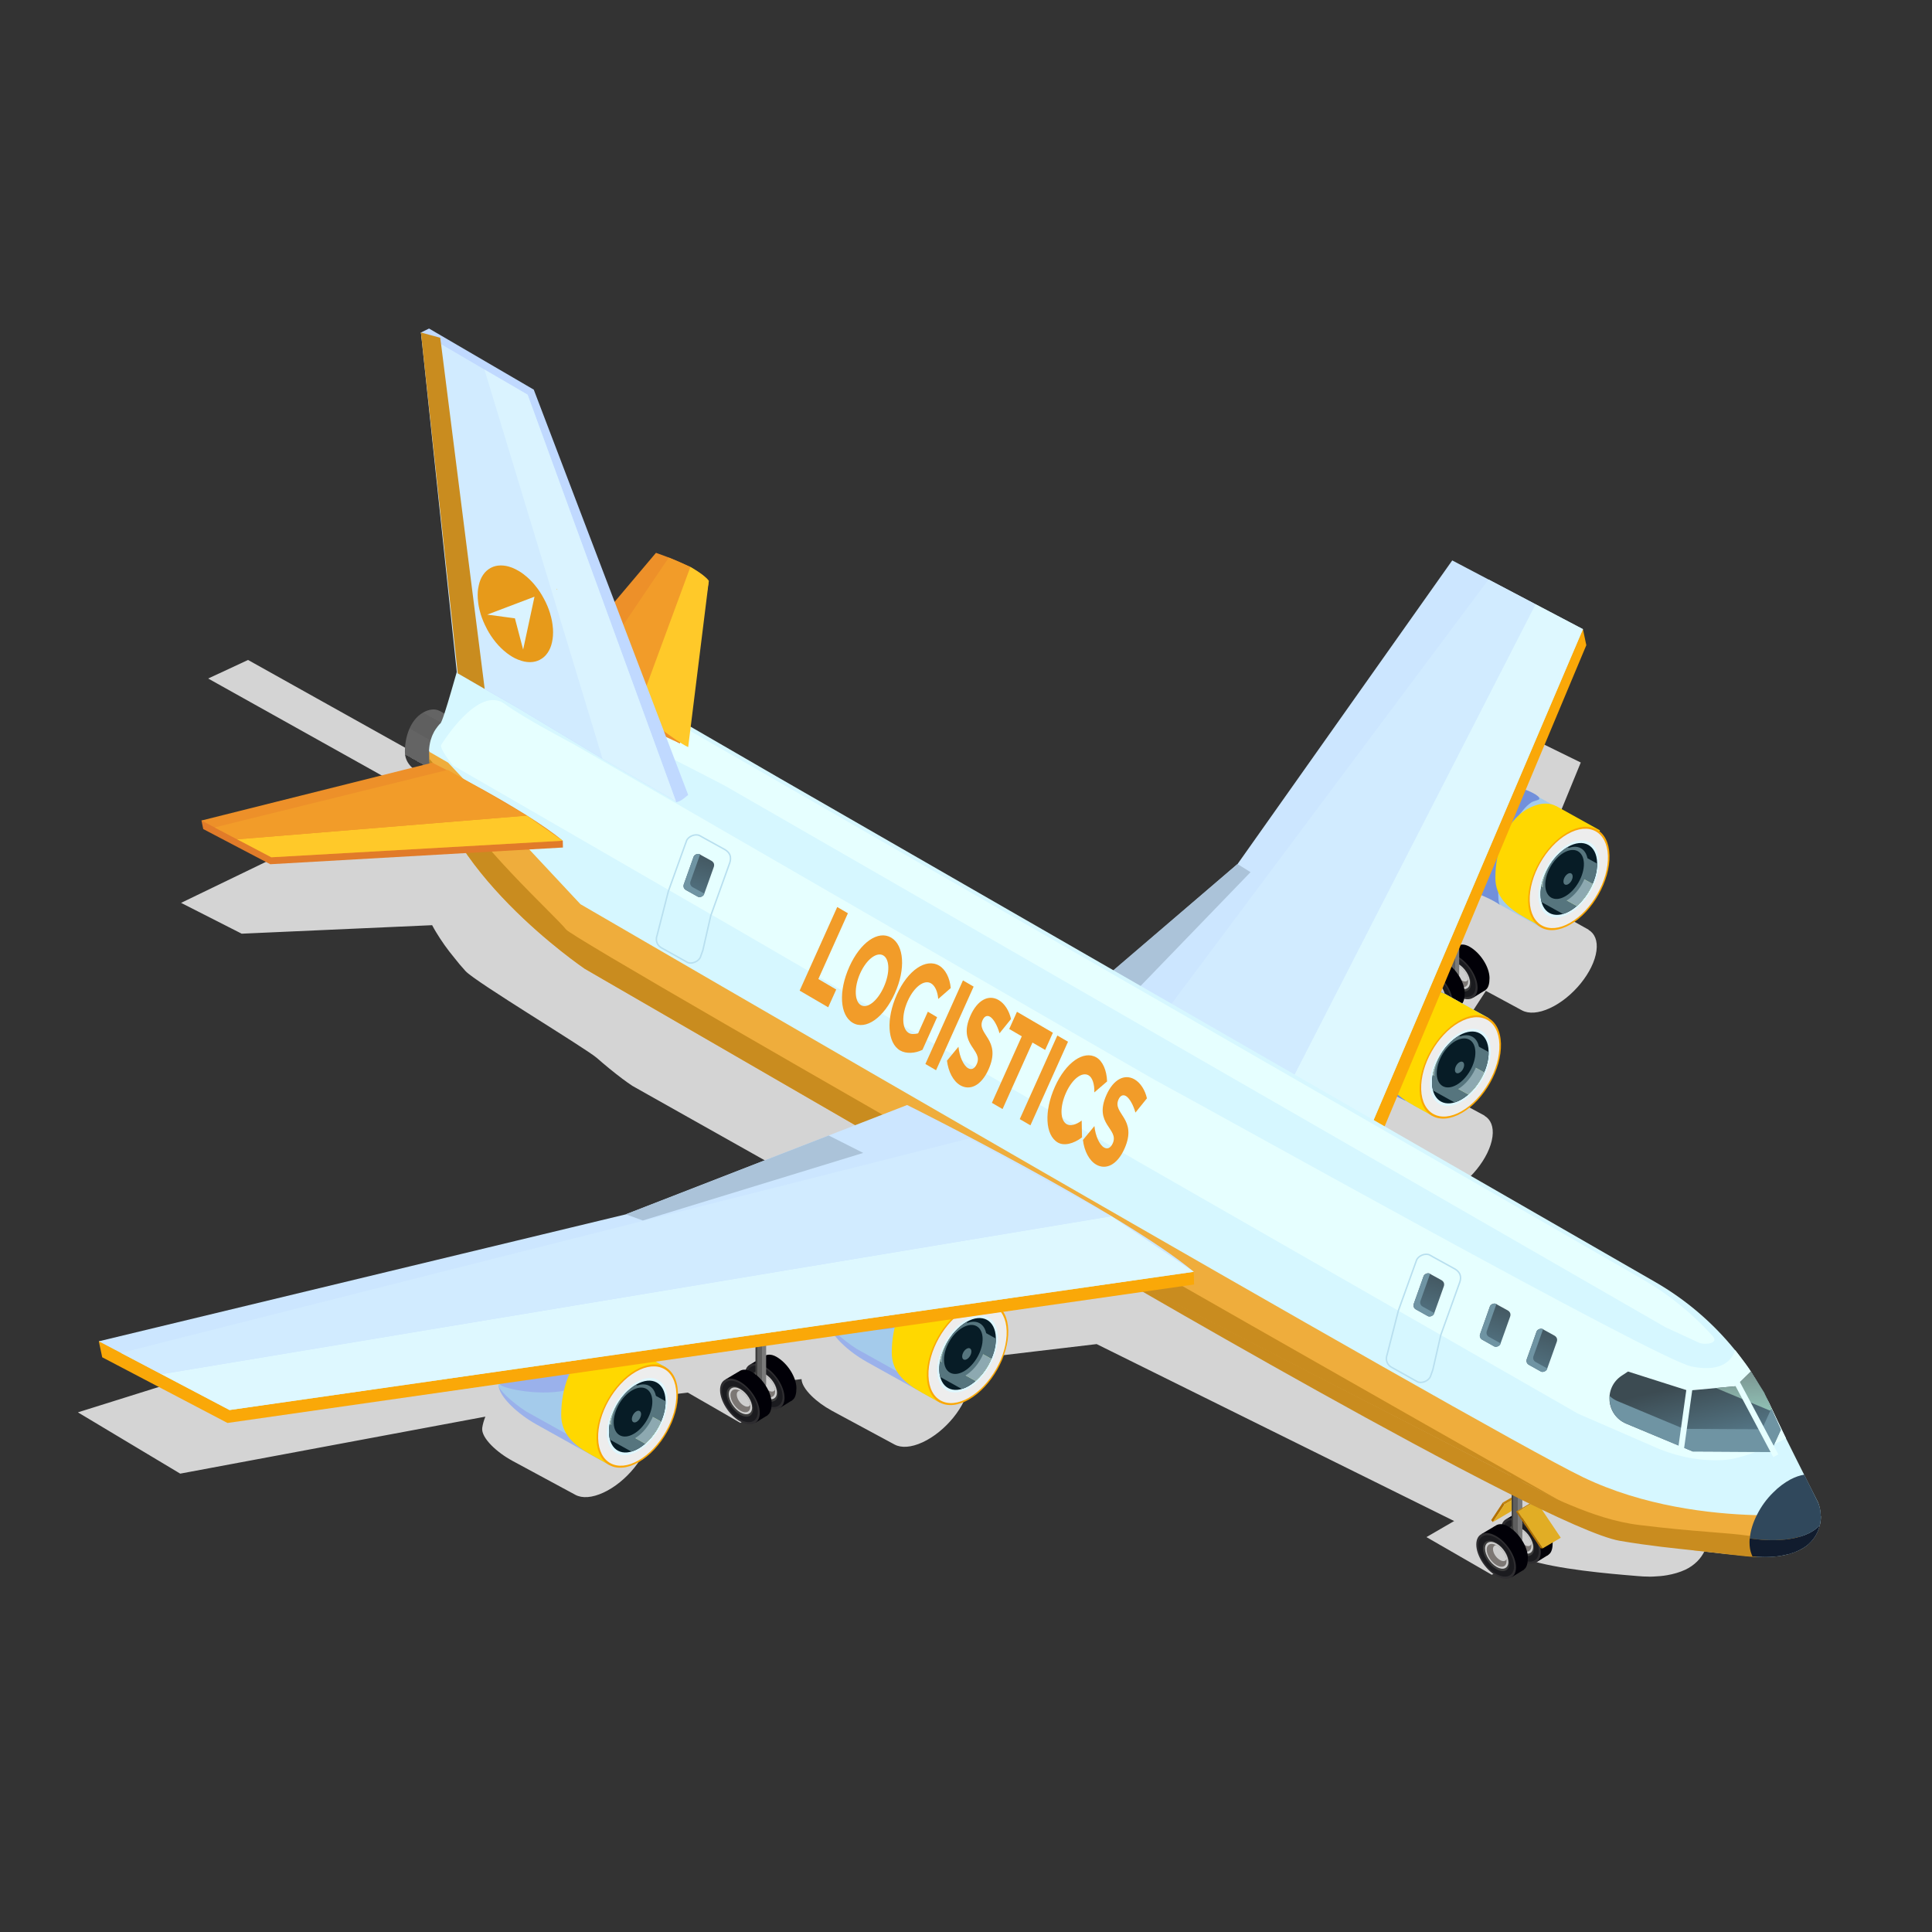 <?xml version="1.0" encoding="utf-8"?>
<!-- Generator: Adobe Illustrator 24.3.0, SVG Export Plug-In . SVG Version: 6.00 Build 0)  -->
<svg version="1.1" id="图层_1" xmlns="http://www.w3.org/2000/svg" xmlns:xlink="http://www.w3.org/1999/xlink" x="0px" y="0px"
	 viewBox="0 0 400 400" style="enable-background:new 0 0 400 400;" xml:space="preserve">
<rect x="0" y="0" width="400" height="400" fill="#333333" stroke="none"/>
<style type="text/css">
	.st0{fill:#D4D4D4;}
	.st1{fill-rule:evenodd;clip-rule:evenodd;fill:#010007;}
	.st2{fill-rule:evenodd;clip-rule:evenodd;fill:#2E2D30;}
	.st3{fill-rule:evenodd;clip-rule:evenodd;fill:#1B1B1F;}
	.st4{fill-rule:evenodd;clip-rule:evenodd;fill:#3B3B3B;}
	.st5{fill-rule:evenodd;clip-rule:evenodd;fill:#CECECE;}
	.st6{fill-rule:evenodd;clip-rule:evenodd;fill:#7C7774;}
	.st7{fill:url(#XMLID_2_);}
	.st8{fill:#B37100;}
	.st9{fill:#C3840C;}
	.st10{fill:#E1AD25;}
	.st11{fill:url(#XMLID_3_);}
	.st12{fill:url(#XMLID_4_);}
	.st13{fill:url(#XMLID_5_);}
	.st14{fill:#A4CBEB;}
	.st15{fill:#7290DB;}
	.st16{fill:#FFD800;}
	.st17{fill:#FAA808;}
	.st18{fill:#EDEDED;}
	.st19{fill:#DEF7FF;}
	.st20{fill:#071C26;}
	.st21{fill:#56757E;}
	.st22{fill:#E2FF9B;}
	.st23{fill:#8DA9B1;}
	.st24{fill:#CCE6FF;}
	.st25{fill:#ABC3D9;}
	.st26{fill:#D1EBFF;}
	.st27{fill:#DEF8FF;}
	.st28{fill:#D6F7FF;}
	.st29{fill:#EFAD3C;}
	.st30{fill:#E6FFFF;}
	.st31{fill:#E17B29;}
	.st32{fill:#ED9029;}
	.st33{fill:#F29C29;}
	.st34{fill:#FFC929;}
	.st35{fill:#C98C1F;}
	.st36{fill:#30485C;}
	.st37{fill:url(#XMLID_6_);}
	.st38{fill:url(#XMLID_7_);}
	.st39{fill:#6F94A3;}
	.st40{fill:#111C2E;}
	.st41{fill:#C0D9FF;}
	.st42{fill:#DAF3FF;}
	.st43{fill:#9AB1EB;}
	.st44{fill:url(#XMLID_8_);}
	.st45{fill:url(#XMLID_9_);}
	.st46{fill:url(#XMLID_10_);}
	.st47{fill:#EDCE7D;}
	.st48{fill:#E79A1A;}
	.st49{fill:none;stroke:#B8DFEF;stroke-width:0.3;stroke-miterlimit:10;}
	.st50{fill:url(#XMLID_11_);}
</style>
<g id="XMLID_9657_">
	<path id="XMLID_10019_" class="st0" d="M353.41,319.42c0.02-0.14,0.04-0.42,0.07-0.79c-0.01-0.56-0.07-1.07-0.21-1.55l-1.34-3.3
		l-0.57-1.46l-0.95-2.39l-2.81-7.06c-0.56-1.78-1.22-3.48-2-5.15c-0.21-0.44-0.44-0.88-0.67-1.32c-0.03-0.11-0.08-0.2-0.15-0.3
		c-0.06-0.13-0.13-0.27-0.2-0.39c-0.04-0.08-0.1-0.17-0.15-0.25c-0.17-0.33-0.35-0.65-0.54-0.94c-0.11-0.17-0.22-0.36-0.31-0.54
		c-0.18-0.31-0.38-0.63-0.59-0.94c-0.28-0.42-0.53-0.8-0.74-1.1c-0.2-0.3-0.37-0.55-0.5-0.72c-0.06-0.08-0.13-0.17-0.19-0.25
		c-0.04-0.06-0.07-0.09-0.07-0.09c-3.5-4.69-8.1-8.69-13.57-11.75l-50.2-28.08l5.75-8.82l10.12,5.46l0,0
		c1.37,0.73,3.4,0.63,5.78-0.47c4.74-2.19,9.05-7.51,9.63-11.87c0.28-2.11-0.38-3.6-1.65-4.34l0.02-0.03l-12.26-6.61l12.53-19.22
		l7.48,4.04l0,0c1.37,0.73,3.4,0.63,5.78-0.47c4.74-2.19,9.05-7.51,9.63-11.87c0.28-2.11-0.38-3.6-1.65-4.34l0.02-0.03l-12.86-7.19
		l11.24-27.42l-20.22-9.91l-48.55,59.11l-27.09,18.09l-59.42-33.24l-37.86-21.29l8.93-24.27c-1.96-2.57-8.57-4.54-9.48-4.87
		l-23.12,20.46c-3.74-1.47-7.59-2.51-12.01-1.55c-1.05,0.23-2.09,0.5-3.12,0.81l-43.98-24.57l-8.26,3.84l44.43,24.82
		c-2.96,3.38-8.49-2.31-5.5,0.77c-0.69-0.34-0.69-0.34-0.69-0.34l-43.85,21.2l12.55,6.38l39.43-1.76c0.27,0.5,0.54,1,0.84,1.48
		c1.1,1.82,2.34,3.57,3.72,5.23c0.74,0.96,1.53,1.89,2.36,2.8c2.04,2.24,24.9,15.98,27.21,18c1.66,1.46,3.39,2.88,5.19,4.24
		c0.7,0.52,1.41,1.04,2.13,1.51l3.35,1.89l43.4,24.41l-56.37,8.33L16.13,292.41l21.18,12.69l63.18-11.8
		c-0.31,0.79-0.55,1.58-0.65,2.33c-0.27,2.1,3.18,5.17,6.19,6.78l0,0.01l0.11,0.06c0.03,0.02,0.06,0.04,0.1,0.05l12.91,6.97l0,0
		c1.37,0.73,3.4,0.63,5.78-0.47c4.74-2.19,9.05-7.51,9.63-11.87c0.28-2.11-0.38-3.6-1.65-4.34l0.02-0.03l-5.07-2.74l38.09-4.52
		c0.06,2.08,3.3,4.94,6.16,6.47l0,0.01l0.11,0.06c0.03,0.01,0.06,0.03,0.09,0.05l12.91,6.96c1.37,0.73,3.4,0.63,5.79-0.47
		c4.74-2.19,9.05-7.51,9.63-11.87c0.28-2.11-0.38-3.59-1.66-4.33l0.02-0.03l-1.17-0.63l29.22-3.47l79.44,39.32
		c0.34,0.08,0.67,0.14,1.01,0.24c1.2,0.26,2.45,0.61,3.79,1.01c2.77,0.83,1.74,2.98,4.89,4.02c6.2,2.03,16.9,2.95,22.79,3.43
		c0.42,0.04,0.82,0.07,1.22,0.09c0.3,0.01,0.58,0.02,0.85,0.02c0.19,0,0.37,0.02,0.56,0.02c0.24,0,0.47-0.02,0.7-0.02
		c1.05-0.04,1.98-0.13,2.85-0.28c1.33-0.23,2.61-0.6,3.76-1.13c1.91-0.9,3.32-2.35,4.04-3.97c0.22-0.48,0.38-1,0.47-1.5
		C353.42,319.48,353.43,319.45,353.41,319.42z"/>
	<polygon id="XMLID_10020_" class="st0" points="164.01,288.35 153.27,294.59 146.92,290.92 144.86,289.74 139.74,286.78 
		150.48,280.55 155.6,283.51 157.67,284.7 	"/>
	<polygon id="XMLID_10021_" class="st0" points="319.6,319.81 308.86,326.04 302.51,322.38 300.45,321.19 295.33,318.24 
		306.07,312.01 311.19,314.96 313.26,316.15 	"/>
	<g id="XMLID_10022_">
		<g id="XMLID_10023_">
			<path id="XMLID_10024_" class="st1" d="M304.27,196.01c-2.27-1.3-3.77,0.38-3.77,2.64c0,2.27,2.46,4.66,4.73,5.96
				c2.27,1.3,3.16,0.14,3.16-2.12C308.38,200.22,306.53,197.31,304.27,196.01z"/>
			<polygon id="XMLID_10026_" class="st1" points="298.79,197.61 301.53,195.97 301.25,197.73 			"/>
			<polygon id="XMLID_10027_" class="st1" points="304.99,206.57 307.57,204.97 305.32,202.95 305.11,205.5 			"/>
			<path id="XMLID_10028_" class="st2" d="M301.81,198.02c-2.27-1.3-4.11-0.52-4.11,1.75c0,2.27,1.85,5.18,4.11,6.48
				c2.27,1.3,4.11,0.52,4.11-1.75C305.92,202.23,304.08,199.32,301.81,198.02z"/>
			<path id="XMLID_10030_" class="st3" d="M301.81,198.41c-2.05-1.18-3.71-0.47-3.71,1.58c0,2.05,1.67,4.67,3.71,5.85
				c2.05,1.18,3.71,0.47,3.71-1.58C305.53,202.22,303.86,199.59,301.81,198.41z"/>
			<path id="XMLID_10032_" class="st4" d="M301.81,199.4c-1.5-0.87-2.73-0.35-2.73,1.16c0,1.5,1.23,3.44,2.73,4.3
				c1.5,0.87,2.73,0.35,2.73-1.16C304.54,202.2,303.32,200.26,301.81,199.4z"/>
			<path id="XMLID_10034_" class="st5" d="M301.92,199.6c-1.33-0.76-2.41-0.31-2.41,1.02c0,1.33,1.08,3.03,2.41,3.8
				c1.33,0.76,2.41,0.3,2.41-1.02C304.34,202.07,303.25,200.36,301.92,199.6z"/>
			<path id="XMLID_10036_" class="st6" d="M303.94,202.82c-0.15-1.07-0.99-2.31-2.02-2.88c-0.03-0.02-0.05-0.03-0.08-0.03
				c-1.1-0.6-1.99-0.2-1.99,0.9c0,1.15,0.93,2.59,2.06,3.25c1.14,0.65,2.06,0.26,2.06-0.87
				C303.98,203.08,303.97,202.94,303.94,202.82z"/>
			<path id="XMLID_10038_" class="st5" d="M301.92,199.94c-0.03-0.02-0.05-0.03-0.08-0.03c-0.41,0-0.68,0.29-0.68,0.81
				c0,0.8,0.65,1.81,1.45,2.26c0.62,0.36,1.14,0.27,1.33-0.17C303.79,201.75,302.94,200.52,301.92,199.94z"/>
		</g>
		
			<linearGradient id="XMLID_2_" gradientUnits="userSpaceOnUse" x1="282.115" y1="-198.356" x2="284.511" y2="-198.356" gradientTransform="matrix(1 -7.000000e-03 7.000000e-03 1 19.082 388.551)">
			<stop  offset="0.161" style="stop-color:#3D3D3D"/>
			<stop  offset="0.163" style="stop-color:#5E5E5E"/>
			<stop  offset="0.559" style="stop-color:#5E5E5E"/>
			<stop  offset="0.562" style="stop-color:#7A7A7A"/>
			<stop  offset="0.873" style="stop-color:#7A7A7A"/>
			<stop  offset="0.874" style="stop-color:#7A7A7A"/>
		</linearGradient>
		<path id="XMLID_10040_" class="st7" d="M299.9,174.07l0,27.67c0,0.34,0.5,0.62,1.11,0.62c0.61,0,1.1-0.29,1.1-0.63l0-27.67
			L299.9,174.07z"/>
		<g id="XMLID_10041_">
			<path id="XMLID_10042_" class="st1" d="M299.13,199.12c-2.27-1.3-3.77,0.38-3.77,2.64c0,2.27,2.46,4.66,4.73,5.96
				c2.27,1.3,3.16,0.14,3.16-2.12C303.25,203.33,301.4,200.42,299.13,199.12z"/>
			<polygon id="XMLID_10044_" class="st1" points="293.65,200.72 296.4,199.08 296.12,200.85 			"/>
			<polygon id="XMLID_10045_" class="st1" points="299.85,209.68 302.44,208.09 300.19,206.06 299.98,208.62 			"/>
			<path id="XMLID_10046_" class="st2" d="M296.68,201.13c-2.27-1.3-4.11-0.52-4.11,1.75c0,2.27,1.85,5.18,4.11,6.48
				c2.27,1.3,4.11,0.52,4.11-1.74C300.79,205.34,298.94,202.43,296.68,201.13z"/>
			<path id="XMLID_10048_" class="st3" d="M296.68,201.53c-2.05-1.18-3.71-0.47-3.71,1.58c0,2.05,1.67,4.67,3.71,5.85
				c2.05,1.18,3.71,0.47,3.71-1.58C300.39,205.33,298.72,202.7,296.68,201.53z"/>
			<path id="XMLID_10050_" class="st4" d="M296.68,202.51c-1.5-0.87-2.73-0.35-2.73,1.16c0,1.5,1.23,3.44,2.73,4.3
				c1.5,0.87,2.73,0.35,2.73-1.16C299.41,205.31,298.18,203.38,296.68,202.51z"/>
			<path id="XMLID_10052_" class="st5" d="M296.79,202.71c-1.33-0.76-2.41-0.31-2.41,1.02c0,1.33,1.08,3.03,2.41,3.8
				c1.33,0.76,2.41,0.3,2.41-1.02C299.2,205.18,298.12,203.47,296.79,202.71z"/>
			<path id="XMLID_10054_" class="st6" d="M298.81,205.93c-0.15-1.07-0.99-2.31-2.02-2.88c-0.03-0.02-0.05-0.03-0.08-0.03
				c-1.1-0.6-1.99-0.2-1.99,0.9c0,1.15,0.93,2.59,2.06,3.25c1.15,0.65,2.06,0.26,2.06-0.87
				C298.85,206.19,298.84,206.06,298.81,205.93z"/>
			<path id="XMLID_10056_" class="st5" d="M296.79,203.06c-0.03-0.02-0.05-0.03-0.08-0.03c-0.41,0-0.68,0.29-0.68,0.81
				c0,0.8,0.65,1.81,1.45,2.26c0.62,0.36,1.14,0.27,1.33-0.17C298.66,204.87,297.81,203.63,296.79,203.06z"/>
		</g>
	</g>
	<g id="XMLID_10058_">
		<g id="XMLID_10059_">
			<path id="XMLID_10060_" class="st1" d="M317.35,312.9c-2.27-1.3-3.77,0.38-3.77,2.64c0,2.27,2.46,4.66,4.73,5.96
				c2.27,1.3,3.16,0.14,3.16-2.12C321.46,317.12,319.61,314.2,317.35,312.9z"/>
			<polygon id="XMLID_10062_" class="st1" points="311.87,314.5 314.61,312.86 314.34,314.63 			"/>
			<polygon id="XMLID_10063_" class="st1" points="318.07,323.46 320.65,321.87 318.41,319.84 318.19,322.4 			"/>
			<path id="XMLID_10064_" class="st2" d="M314.89,314.91c-2.27-1.3-4.11-0.52-4.11,1.75c0,2.27,1.85,5.18,4.11,6.48
				c2.27,1.3,4.11,0.52,4.11-1.75S317.16,316.21,314.89,314.91z"/>
			<path id="XMLID_10066_" class="st3" d="M314.89,315.31c-2.05-1.18-3.71-0.47-3.71,1.58c0,2.05,1.67,4.67,3.71,5.85
				c2.05,1.18,3.71,0.47,3.71-1.58C318.61,319.12,316.94,316.49,314.89,315.31z"/>
			<path id="XMLID_10068_" class="st4" d="M314.89,316.29c-1.5-0.87-2.73-0.35-2.73,1.16c0,1.5,1.23,3.44,2.73,4.3
				c1.5,0.87,2.73,0.35,2.73-1.16C317.62,319.09,316.4,317.16,314.89,316.29z"/>
			<path id="XMLID_10070_" class="st5" d="M315.01,316.49c-1.33-0.76-2.41-0.3-2.41,1.02c0,1.33,1.08,3.03,2.41,3.8
				c1.33,0.76,2.41,0.3,2.41-1.02C317.42,318.96,316.33,317.26,315.01,316.49z"/>
			<path id="XMLID_10072_" class="st6" d="M317.02,319.72c-0.15-1.07-0.99-2.31-2.02-2.88c-0.03-0.02-0.05-0.03-0.08-0.03
				c-1.1-0.6-1.99-0.2-1.99,0.9c0,1.15,0.93,2.59,2.06,3.25c1.14,0.65,2.06,0.26,2.06-0.87
				C317.06,319.97,317.05,319.84,317.02,319.72z"/>
			<path id="XMLID_10074_" class="st5" d="M315,316.84c-0.03-0.02-0.05-0.03-0.08-0.03c-0.41,0-0.68,0.29-0.68,0.81
				c0,0.8,0.65,1.81,1.45,2.26c0.62,0.36,1.14,0.27,1.33-0.17C316.87,318.65,316.03,317.41,315,316.84z"/>
		</g>
		<g id="XMLID_10076_">
			<g id="XMLID_10077_">
				<polygon id="XMLID_10078_" class="st8" points="308.73,314.73 311.14,311.09 311.49,311.48 309.08,315.13 				"/>
				<polygon id="XMLID_10079_" class="st9" points="314.89,308.9 311.14,311.09 311.49,311.48 315.21,309.3 				"/>
			</g>
			<polygon id="XMLID_10080_" class="st10" points="312.83,312.93 309.08,315.13 311.49,311.48 315.24,309.28 			"/>
		</g>
		
			<linearGradient id="XMLID_3_" gradientUnits="userSpaceOnUse" x1="294.377" y1="-81.375" x2="296.773" y2="-81.375" gradientTransform="matrix(1 -7.000000e-03 7.000000e-03 1 19.082 388.551)">
			<stop  offset="0.161" style="stop-color:#3D3D3D"/>
			<stop  offset="0.163" style="stop-color:#5E5E5E"/>
			<stop  offset="0.559" style="stop-color:#5E5E5E"/>
			<stop  offset="0.562" style="stop-color:#7A7A7A"/>
			<stop  offset="0.873" style="stop-color:#7A7A7A"/>
			<stop  offset="0.874" style="stop-color:#7A7A7A"/>
		</linearGradient>
		<path id="XMLID_10081_" class="st11" d="M312.98,290.97l0,27.67c0,0.34,0.5,0.62,1.11,0.62c0.61,0,1.1-0.29,1.1-0.63l0-27.67
			L312.98,290.97z"/>
		<g id="XMLID_10082_">
			<path id="XMLID_10083_" class="st1" d="M312.21,316.01c-2.27-1.3-3.77,0.38-3.77,2.64c0,2.27,2.46,4.66,4.73,5.96
				c2.27,1.3,3.16,0.14,3.16-2.12C316.33,320.23,314.48,317.32,312.21,316.01z"/>
			<polygon id="XMLID_10085_" class="st1" points="306.73,317.61 309.48,315.97 309.2,317.74 			"/>
			<polygon id="XMLID_10086_" class="st1" points="312.94,326.57 315.52,324.98 313.27,322.96 313.06,325.51 			"/>
			<path id="XMLID_10087_" class="st2" d="M309.76,318.02c-2.27-1.3-4.11-0.52-4.11,1.75c0,2.27,1.85,5.18,4.11,6.48
				c2.27,1.3,4.11,0.52,4.11-1.75S312.02,319.33,309.76,318.02z"/>
			<path id="XMLID_10089_" class="st3" d="M309.76,318.42c-2.05-1.18-3.71-0.47-3.71,1.58s1.67,4.67,3.71,5.85
				c2.05,1.18,3.71,0.47,3.71-1.58C313.47,322.23,311.81,319.6,309.76,318.42z"/>
			<path id="XMLID_10091_" class="st4" d="M309.76,319.4c-1.5-0.87-2.73-0.35-2.73,1.16c0,1.5,1.23,3.44,2.73,4.3
				c1.5,0.87,2.73,0.35,2.73-1.16C312.49,322.2,311.26,320.27,309.76,319.4z"/>
			<path id="XMLID_10093_" class="st5" d="M309.87,319.6c-1.33-0.76-2.41-0.3-2.41,1.02s1.08,3.03,2.41,3.8
				c1.33,0.76,2.41,0.3,2.41-1.02C312.28,322.08,311.2,320.37,309.87,319.6z"/>
			<path id="XMLID_10095_" class="st6" d="M311.89,322.83c-0.15-1.07-0.99-2.31-2.02-2.88c-0.03-0.02-0.05-0.03-0.08-0.03
				c-1.1-0.6-1.99-0.2-1.99,0.9c0,1.15,0.93,2.59,2.06,3.25c1.14,0.65,2.06,0.26,2.06-0.87
				C311.93,323.09,311.92,322.95,311.89,322.83z"/>
			<path id="XMLID_10097_" class="st5" d="M309.87,319.95c-0.03-0.02-0.05-0.03-0.08-0.03c-0.41,0-0.68,0.29-0.68,0.81
				c0,0.8,0.65,1.81,1.45,2.26c0.62,0.36,1.14,0.27,1.33-0.17C311.74,321.76,310.89,320.52,309.87,319.95z"/>
		</g>
		<g id="XMLID_10099_">
			<g id="XMLID_10100_">
				<polygon id="XMLID_10101_" class="st8" points="318.99,320.57 313.87,312.95 314.27,312.96 319.39,320.58 				"/>
				<polygon id="XMLID_10102_" class="st9" points="317.62,310.77 313.87,312.95 314.27,312.96 317.99,310.78 				"/>
			</g>
			<polygon id="XMLID_10103_" class="st10" points="323.14,318.37 319.39,320.58 314.27,312.96 318.02,310.75 			"/>
		</g>
	</g>
	<g id="XMLID_10104_">
		<g id="XMLID_10105_">
			<path id="XMLID_10106_" class="st1" d="M160.77,280.92c-2.27-1.3-3.77,0.38-3.77,2.64c0,2.27,2.46,4.66,4.73,5.96
				c2.27,1.3,3.16,0.14,3.16-2.12C164.89,285.13,163.04,282.22,160.77,280.92z"/>
			<polygon id="XMLID_10108_" class="st1" points="155.3,282.51 158.04,280.88 157.76,282.64 			"/>
			<polygon id="XMLID_10109_" class="st1" points="161.5,291.47 164.08,289.88 161.83,287.86 161.62,290.41 			"/>
			<path id="XMLID_10110_" class="st2" d="M158.32,282.92c-2.27-1.3-4.11-0.52-4.11,1.75c0,2.27,1.85,5.18,4.11,6.48
				c2.27,1.3,4.11,0.52,4.11-1.75C162.43,287.14,160.59,284.23,158.32,282.92z"/>
			<path id="XMLID_10112_" class="st3" d="M158.32,283.32c-2.05-1.18-3.71-0.47-3.71,1.58s1.67,4.67,3.71,5.85
				c2.05,1.18,3.71,0.47,3.71-1.58C162.03,287.13,160.37,284.5,158.32,283.32z"/>
			<path id="XMLID_10114_" class="st4" d="M158.32,284.31c-1.5-0.87-2.73-0.35-2.73,1.16c0,1.5,1.23,3.44,2.73,4.3
				c1.5,0.87,2.73,0.35,2.73-1.16C161.05,287.11,159.82,285.17,158.32,284.31z"/>
			<path id="XMLID_10116_" class="st5" d="M158.43,284.51c-1.33-0.76-2.41-0.31-2.41,1.02c0,1.33,1.08,3.03,2.41,3.8
				c1.33,0.76,2.41,0.3,2.41-1.02C160.85,286.98,159.76,285.27,158.43,284.51z"/>
			<path id="XMLID_10118_" class="st6" d="M160.45,287.73c-0.15-1.07-0.99-2.31-2.02-2.88c-0.03-0.02-0.05-0.03-0.08-0.03
				c-1.1-0.6-1.99-0.2-1.99,0.9c0,1.15,0.93,2.59,2.06,3.25c1.15,0.65,2.06,0.26,2.06-0.87
				C160.49,287.99,160.48,287.85,160.45,287.73z"/>
			<path id="XMLID_10120_" class="st5" d="M158.43,284.85c-0.03-0.02-0.05-0.03-0.08-0.03c-0.41,0-0.68,0.29-0.68,0.81
				c0,0.8,0.65,1.81,1.45,2.26c0.62,0.36,1.15,0.27,1.33-0.17C160.3,286.66,159.45,285.43,158.43,284.85z"/>
		</g>
		
			<linearGradient id="XMLID_4_" gradientUnits="userSpaceOnUse" x1="138.037" y1="-114.455" x2="140.433" y2="-114.455" gradientTransform="matrix(1 -7.000000e-03 7.000000e-03 1 19.082 388.551)">
			<stop  offset="0.161" style="stop-color:#3D3D3D"/>
			<stop  offset="0.163" style="stop-color:#5E5E5E"/>
			<stop  offset="0.559" style="stop-color:#5E5E5E"/>
			<stop  offset="0.562" style="stop-color:#7A7A7A"/>
			<stop  offset="0.873" style="stop-color:#7A7A7A"/>
			<stop  offset="0.874" style="stop-color:#7A7A7A"/>
		</linearGradient>
		<path id="XMLID_10122_" class="st12" d="M156.41,258.98l0,27.67c0,0.34,0.5,0.62,1.11,0.62c0.61,0,1.1-0.29,1.1-0.63l0-27.67
			L156.41,258.98z"/>
		<g id="XMLID_10123_">
			<path id="XMLID_10124_" class="st1" d="M155.64,284.03c-2.27-1.3-3.77,0.38-3.77,2.64c0,2.27,2.46,4.66,4.73,5.96
				c2.27,1.3,3.16,0.14,3.16-2.12C159.75,288.24,157.91,285.33,155.64,284.03z"/>
			<polygon id="XMLID_10126_" class="st1" points="150.16,285.63 152.91,283.99 152.63,285.75 			"/>
			<polygon id="XMLID_10127_" class="st1" points="156.36,294.59 158.95,293 156.7,290.97 156.49,293.53 			"/>
			<path id="XMLID_10128_" class="st2" d="M153.19,286.04c-2.27-1.3-4.11-0.52-4.11,1.75c0,2.27,1.85,5.18,4.11,6.48
				c2.27,1.3,4.11,0.52,4.11-1.74C157.3,290.25,155.45,287.34,153.19,286.04z"/>
			<path id="XMLID_10130_" class="st3" d="M153.19,286.44c-2.05-1.18-3.71-0.47-3.71,1.58c0,2.05,1.67,4.67,3.71,5.85
				c2.05,1.18,3.71,0.47,3.71-1.58C156.9,290.24,155.23,287.61,153.19,286.44z"/>
			<path id="XMLID_10132_" class="st4" d="M153.19,287.42c-1.5-0.87-2.73-0.35-2.73,1.16c0,1.5,1.23,3.44,2.73,4.3
				c1.5,0.87,2.73,0.35,2.73-1.16C155.92,290.22,154.69,288.29,153.19,287.42z"/>
			<path id="XMLID_10134_" class="st5" d="M153.3,287.62c-1.33-0.76-2.41-0.31-2.41,1.02c0,1.33,1.08,3.03,2.41,3.8
				c1.33,0.76,2.41,0.3,2.41-1.02C155.71,290.09,154.63,288.38,153.3,287.62z"/>
			<path id="XMLID_10136_" class="st6" d="M155.32,290.84c-0.15-1.07-0.99-2.31-2.02-2.88c-0.03-0.02-0.05-0.03-0.08-0.03
				c-1.1-0.6-1.99-0.2-1.99,0.9c0,1.15,0.93,2.59,2.06,3.25c1.14,0.65,2.06,0.26,2.06-0.87
				C155.36,291.1,155.35,290.96,155.32,290.84z"/>
			<path id="XMLID_10138_" class="st5" d="M153.3,287.97c-0.03-0.02-0.05-0.03-0.08-0.03c-0.41,0-0.68,0.29-0.68,0.81
				c0,0.8,0.65,1.81,1.45,2.26c0.62,0.36,1.15,0.27,1.33-0.17C155.17,289.77,154.32,288.54,153.3,287.97z"/>
		</g>
	</g>
	<linearGradient id="XMLID_5_" gradientUnits="userSpaceOnUse" x1="88.472" y1="161.468" x2="95.267" y2="149.463">
		<stop  offset="0.166" style="stop-color:#363636"/>
		<stop  offset="0.168" style="stop-color:#646464"/>
		<stop  offset="0.534" style="stop-color:#646464"/>
		<stop  offset="0.542" style="stop-color:#626262"/>
		<stop  offset="0.543" style="stop-color:#5F5F5F"/>
		<stop  offset="0.804" style="stop-color:#5F5F5F"/>
		<stop  offset="0.847" style="stop-color:#5F5F5F"/>
		<stop  offset="0.848" style="stop-color:#646464"/>
	</linearGradient>
	<path id="XMLID_10140_" class="st13" d="M96.01,165.18l6.66-11.52l-11.68-6.5l-0.01,0.01c-0.89-0.47-2.1-0.39-3.41,0.37
		c-2.65,1.52-3.74,5.07-3.74,8.07c-0.01,2.31,1.56,3.65,3.54,4.74v0l0.07,0.04c0.02,0.01,0.04,0.03,0.06,0.03L96.01,165.18z"/>
	<g id="XMLID_10141_">
		<path id="XMLID_10142_" class="st14" d="M308.25,210.8l-11.71,20.22l-5.62-3.12c0,0-0.07-0.04-0.18-0.11l-3.23-1.78l-5.91-3.3
			l-0.11-0.07l-0.15-0.07c-3.48-1.92-7.68-5.62-7.76-8.15v-0.69c0.14-4.71,3.15-10.18,7.07-13.01c0.33-0.25,0.69-0.47,1.05-0.69
			c2.32-1.3,4.42-1.45,6.02-0.62v-0.04l0.87,0.51c0.04,0,0.04,0.04,0.07,0.04l13.55,7.54L308.25,210.8z"/>
		<path id="XMLID_10143_" class="st15" d="M302.24,207.47c-1.05,0.25-2.03,0.29-3.04,0.94c-1.09,0.69-1.96,1.63-2.72,2.65
			c-1.52,2.1-2.68,4.46-3.55,6.92c-0.4,1.12-0.87,2.17-1.12,3.37c-0.22,1.16-0.36,2.32-0.72,3.44c-0.07,0.29-0.04,2.9-0.15,3.12
			c0,0-0.07-0.04-0.18-0.11c-0.58-0.29-2.57-1.3-3.08-1.45c-0.18-0.07-0.22-0.18-0.14-0.33c0.07-0.43,0.8-1.09,0.33-1.34
			c-1.41-0.8-2.83-1.59-4.28-2.39c-1.41-0.76-2.83-1.56-4.24-2.36c-1.99-1.3-4.06-3.19-5.26-5.29c-0.18-0.29-0.33-0.58-0.47-0.91
			c-0.54-1.09-0.87-2.32-0.62-3.48c0.4-1.63,1.23-3.19,2.17-4.57c0.91-1.3,1.92-2.54,3.12-3.52c0.72-0.58,1.52-1.05,2.39-1.45
			c2.43-1.09,5.26-1.34,7.94-0.83c0.04,0,0.04,0.04,0.07,0.04L302.24,207.47z"/>
		<path id="XMLID_10144_" class="st16" d="M308.2,210.79l-9.09-5.05l-0.01,0.02c-1.57-0.83-3.69-0.68-5.99,0.64
			c-4.65,2.67-6.56,8.91-6.57,14.18c-0.01,4.06,2.74,6.41,6.22,8.33v0.01l0.13,0.07c0.04,0.02,0.07,0.04,0.11,0.06l3.53,1.96
			L308.2,210.79z"/>
		<path id="XMLID_10145_" class="st17" d="M310.76,216.06c0.16,5.27-3.47,11.71-8.13,14.38c-4.65,2.67-8.55,0.57-8.72-4.71
			c-0.16-5.27,3.48-11.71,8.12-14.38C306.7,208.68,310.6,210.79,310.76,216.06z"/>
		<path id="XMLID_10146_" class="st18" d="M310.43,216.24c0.16,5.07-3.34,11.25-7.81,13.82c-4.47,2.57-8.22,0.55-8.38-4.52
			c-0.16-5.06,3.34-11.26,7.81-13.82C306.53,209.15,310.28,211.18,310.43,216.24z"/>
		<g id="XMLID_10147_">
			<path id="XMLID_10148_" class="st19" d="M308.63,217.4c0.12,3.93-2.6,8.73-6.07,10.72c-3.47,2-6.38,0.42-6.5-3.51
				c-0.12-3.93,2.6-8.73,6.07-10.73C305.6,211.89,308.51,213.46,308.63,217.4z"/>
			<path id="XMLID_10149_" class="st20" d="M308.2,217.64c0.12,3.66-2.42,8.14-5.65,10c-3.23,1.86-5.95,0.39-6.06-3.27
				s2.42-8.14,5.65-10C305.37,212.51,308.09,213.97,308.2,217.64z"/>
			<path id="XMLID_10150_" class="st21" d="M302.07,214.41c-3.2,1.89-5.69,6.32-5.58,9.95c0.01,0.52,0.09,0.99,0.21,1.42l4.43,2.46
				c0.46-0.13,0.94-0.33,1.43-0.61c3.18-1.83,5.68-6.19,5.65-9.81L302.07,214.41z"/>
			<path id="XMLID_10151_" class="st22" d="M298.9,217.39c-1.13,1.54-1.93,3.35-2.26,5.12l7.35,4.08c1.37-1.19,2.52-2.82,3.27-4.56
				L298.9,217.39z"/>
			<path id="XMLID_10152_" class="st23" d="M298.9,217.39c-1.13,1.54-1.93,3.35-2.26,5.12l7.35,4.08c1.37-1.19,2.52-2.82,3.27-4.56
				L298.9,217.39z"/>
			<path id="XMLID_10153_" class="st21" d="M306.29,217.57c0.09,2.92-1.92,6.47-4.49,7.95c-2.58,1.47-4.73,0.31-4.82-2.6
				c-0.09-2.91,1.92-6.47,4.5-7.95C304.04,213.5,306.2,214.66,306.29,217.57z"/>
			<path id="XMLID_10154_" class="st20" d="M305.46,217.77c0.08,2.5-1.65,5.55-3.86,6.82c-2.21,1.27-4.05,0.27-4.14-2.23
				c-0.07-2.5,1.65-5.56,3.86-6.82C303.54,214.27,305.39,215.27,305.46,217.77z"/>
			<path id="XMLID_10155_" class="st21" d="M303.13,220.46c0.02,0.59-0.39,1.32-0.92,1.62s-0.97,0.07-0.98-0.53
				c-0.01-0.59,0.39-1.32,0.92-1.62C302.67,219.62,303.12,219.86,303.13,220.46z"/>
		</g>
	</g>
	<g id="XMLID_10156_">
		<path id="XMLID_10157_" class="st14" d="M319.03,192.02l11.69-20.24l-20.52-11.41l-0.01,0.02c-1.58-0.83-3.69-0.68-6,0.64
			c-4.65,2.67-8.29,9.11-8.13,14.38c0.07,2.53,4.29,6.22,7.78,8.14l-0.01,0.01l0.13,0.07c0.04,0.02,0.07,0.04,0.11,0.06
			L319.03,192.02z"/>
		<path id="XMLID_10158_" class="st15" d="M301.33,171.58c0.64-1.42,1.69-2.61,2.81-3.71c1.23-1.21,2.58-2.35,4.17-3
			c1.33-0.55,2.69-0.62,4.1-0.79c1.04-0.13,1.94-1,3.03-0.71c0.56,0.15,3.63,1.37,3.23,2.09c-0.1,0.18-1.28,0.45-1.53,0.61
			c-0.65,0.43-1.27,1-1.76,1.61c-2.04,2.49-3.03,4.29-4.14,8.29c-0.46,1.65-0.74,3.54-0.8,5.26c-0.05,1.48-0.57,4.83,0.08,6.17
			c-0.17-0.36-2.15-1.33-2.57-1.51c-0.75-0.31-2.94-1.34-3.74-1.53c-1.66-0.41-0.87-1.38-1.98-2.75
			C300.15,179.03,300,174.52,301.33,171.58z"/>
		<path id="XMLID_10159_" class="st16" d="M331.26,171.92l-9.09-5.05l-0.01,0.02c-1.57-0.83-3.69-0.68-5.99,0.64
			c-4.65,2.67-6.56,8.91-6.57,14.18c-0.01,4.06,2.74,6.41,6.22,8.33v0.01l0.13,0.07c0.04,0.02,0.07,0.04,0.11,0.06l3.53,1.96
			L331.26,171.92z"/>
		<path id="XMLID_10160_" class="st17" d="M333.23,177.04c0.16,5.27-3.48,11.71-8.12,14.38c-4.65,2.67-8.55,0.56-8.72-4.71
			c-0.16-5.27,3.48-11.71,8.13-14.38C329.16,169.66,333.06,171.76,333.23,177.04z"/>
		<path id="XMLID_10161_" class="st18" d="M332.9,177.22c0.16,5.06-3.34,11.26-7.81,13.82c-4.47,2.57-8.22,0.54-8.38-4.52
			c-0.16-5.07,3.34-11.26,7.81-13.82C328.99,170.13,332.74,172.15,332.9,177.22z"/>
		<g id="XMLID_10162_">
			<path id="XMLID_10163_" class="st19" d="M331.09,178.37c0.12,3.94-2.6,8.74-6.07,10.73c-3.47,1.99-6.39,0.42-6.5-3.51
				c-0.12-3.94,2.6-8.74,6.07-10.73S330.97,174.44,331.09,178.37z"/>
			<path id="XMLID_10164_" class="st20" d="M330.67,178.61c0.11,3.67-2.42,8.15-5.65,10c-3.23,1.86-5.95,0.39-6.06-3.27
				c-0.12-3.67,2.42-8.15,5.65-10C327.84,173.49,330.55,174.95,330.67,178.61z"/>
			<path id="XMLID_10165_" class="st21" d="M324.53,175.39c-3.2,1.88-5.69,6.31-5.58,9.95c0.01,0.52,0.09,0.99,0.2,1.42l4.43,2.46
				c0.46-0.13,0.93-0.33,1.43-0.61c3.18-1.83,5.68-6.19,5.65-9.81L324.53,175.39z"/>
			<path id="XMLID_10166_" class="st22" d="M321.36,178.36c-1.12,1.54-1.92,3.36-2.25,5.13l7.34,4.08c1.37-1.19,2.52-2.82,3.28-4.56
				L321.36,178.36z"/>
			<path id="XMLID_10167_" class="st23" d="M321.36,178.36c-1.12,1.54-1.92,3.36-2.25,5.13l7.34,4.08c1.37-1.19,2.52-2.82,3.28-4.56
				L321.36,178.36z"/>
			<path id="XMLID_10168_" class="st21" d="M328.76,178.55c0.09,2.92-1.92,6.47-4.5,7.95c-2.57,1.48-4.73,0.32-4.82-2.6
				c-0.09-2.92,1.92-6.48,4.5-7.95C326.51,174.48,328.67,175.64,328.76,178.55z"/>
			<path id="XMLID_10169_" class="st20" d="M327.93,178.75c0.07,2.5-1.65,5.56-3.86,6.82c-2.2,1.27-4.06,0.27-4.14-2.23
				c-0.07-2.49,1.65-5.55,3.86-6.81C326,175.25,327.85,176.25,327.93,178.75z"/>
			<path id="XMLID_10170_" class="st21" d="M325.6,181.43c0.02,0.6-0.39,1.32-0.92,1.63c-0.53,0.3-0.97,0.06-0.98-0.53
				c-0.02-0.6,0.39-1.32,0.92-1.63C325.14,180.6,325.57,180.84,325.6,181.43z"/>
		</g>
	</g>
	<g id="XMLID_10171_">
		<g id="XMLID_10172_">
			<path id="XMLID_10173_" class="st17" d="M261.62,206.49l20.68,37.15l46.13-110.06l-0.7-3.32
				C327.73,130.26,261.63,206.02,261.62,206.49z"/>
			<path id="XMLID_10174_" class="st24" d="M278.3,246.17l49.43-115.91l-27.06-14.23l-44.47,62.89l-37.12,31.89
				C219.07,210.81,263.6,233.88,278.3,246.17z"/>
			<polygon id="XMLID_10175_" class="st25" points="256.2,178.88 258.91,180.57 227.45,213.13 222.4,207.81 			"/>
			<polygon id="XMLID_10176_" class="st26" points="308.19,119.98 227.95,227.37 258.67,240.73 317.92,125.1 			"/>
			<polygon id="XMLID_10177_" class="st27" points="259.86,238.42 317.92,125.1 327.73,130.26 280.5,241.02 			"/>
		</g>
	</g>
	<path id="XMLID_10178_" class="st28" d="M377,313.98c0,0.61-0.08,1.23-0.23,1.81c-0.47,1.97-1.72,3.72-3.59,4.82
		c-1.13,0.64-2.42,1.1-3.8,1.38c-0.9,0.18-1.87,0.3-2.89,0.35h-0.1c-0.24,0-0.49,0.02-0.74,0.02c-0.21,0-0.39-0.02-0.6-0.02
		c-0.29,0-0.58,0-0.91-0.01c-0.44-0.02-0.87-0.04-1.32-0.1c-6.35-0.55-17.89-1.59-24.84-4c-3.53-1.23-2.81-3.83-5.9-4.82
		c-1.49-0.47-2.89-0.89-4.21-1.19c-0.38-0.11-0.74-0.19-1.12-0.28l-102.13-52.44l-97.05-56.12l-3.89-2.26
		c-0.85-0.56-1.69-1.19-2.53-1.81c-2.15-1.62-4.25-3.32-6.27-5.08c-2.81-2.42-5.51-4.97-8.08-7.67c-1.04-1.1-2.04-2.21-3-3.37
		c-1.75-2-3.38-4.1-4.88-6.29c-2.34-3.42-4.36-7.08-5.73-10.99c-0.47-1.36-0.87-2.76-1.15-4.17c-0.13-0.66-0.13-1.45-0.34-2.09
		c-0.11-0.4-0.55-0.67-0.83-0.96c-0.4-0.38-0.78-0.8-1.1-1.25c-0.44-0.6-0.79-1.32-0.95-2.06c0.02-0.23,0.04-0.45,0.06-0.66
		c0.01-0.13,0.04-0.25,0.05-0.38c0.02-0.19,0.06-0.38,0.1-0.55c0.07-0.36,0.17-0.7,0.3-1.04c0.06-0.21,0.15-0.41,0.23-0.6
		c0.11-0.25,0.22-0.47,0.34-0.7c0.05-0.1,0.11-0.17,0.17-0.27c0.09-0.13,0.16-0.28,0.28-0.41c0.15-0.21,0.3-0.43,0.49-0.64
		c0.1-0.11,0.17-0.21,0.28-0.3c0,0,0.02-0.02,0.04-0.04c0.66-0.42,3.9-12.75,4.13-12.93c0.07-0.06,1.87-1.66,3.74-1.81
		c0.57-0.04,1.13-0.1,1.68-0.12c2.82,0,24.25,8.72,26.97,9.27c0.51,0.1,1.06,0.23,1.63,0.36c0.36,0.09,0.72,0.18,1.07,0.28
		c1.12,0.3,2.23,0.64,3.32,1.04c0.25,0.1,0.51,0.19,0.76,0.29c0.83,0.3,1.62,0.64,2.43,1c0.04,0.01,0.1,0.04,0.13,0.05
		c1.23,0.55,2.41,1.18,3.59,1.86l20.9,12.1l181.19,104.25c6.36,3.66,11.96,8.46,16.51,14.09c0,0,0.04,0.04,0.09,0.11
		c0.08,0.1,0.17,0.21,0.25,0.3c0.17,0.21,0.39,0.51,0.66,0.87c0.28,0.36,0.61,0.81,0.98,1.32c0.28,0.38,0.55,0.75,0.79,1.13
		c0.13,0.21,0.28,0.44,0.43,0.64c0.25,0.36,0.5,0.73,0.74,1.13c0.07,0.1,0.15,0.21,0.21,0.3c0.1,0.15,0.19,0.32,0.28,0.47
		c0.08,0.11,0.16,0.22,0.21,0.36c0.33,0.53,0.64,1.06,0.95,1.59c1.13,2,2.13,4.05,3.04,6.19l4.23,8.49l1.44,2.87l0.87,1.75
		l2.01,3.97c0.24,0.58,0.39,1.19,0.49,1.81c0,0,0.01,0.04,0.01,0.06c0.02,0.44,0.06,0.78,0.06,0.95
		C377,313.89,377,313.93,377,313.98z"/>
	<path id="XMLID_10179_" class="st29" d="M374.35,313.41c0,2.66-1.39,5.22-3.82,6.62c-0.44,0.26-0.91,0.47-1.4,0.67
		c-0.72,0.3-1.47,0.56-2.27,0.75c0,0-0.04,0.01-0.07,0.02c0,0-0.12,0.04-0.21,0.04c-0.36,0.08-1.17,0.21-2.74,0.25h-0.09
		c-0.24,0.01-0.49,0.01-0.76,0.01c-0.44,0-0.94,0-1.49-0.02c-2.4-0.04-5.85-0.25-10.74-0.76c-7.76-1.49-15.95-4.16-22.44-6.2
		c-1.91-0.61-2.58-3.06-4.19-3.41l-0.02-0.01l-102.08-52.43l-0.05-0.01l-97.05-56.12l-3.88-2.25c0,0-31.06-21.02-32.18-43.47
		c-0.02-0.47-0.03-0.93-0.03-1.4v-0.07l2.93,1.69l1.02,0.59l27.38,29.3c0,0,186.29,108.38,207.56,118.63
		c12.48,6.02,26.39,7.6,35.73,7.86C370.03,313.87,374.35,313.41,374.35,313.41z"/>
	<path id="XMLID_10180_" class="st30" d="M354.58,276.6c1.31,1.45-1.16,1.87-2.63,1.48c-0.04-0.01-7.11-3.28-7.14-3.29l-194.53-112
		c-1.89-1.09-37.89-19.25-53.18-27.73c0.57-0.04,1.13-0.09,1.69-0.12c3.74,0,7.43,0.49,11,1.45c3.57,0.95,24.99,10.26,28.22,12.13
		l202.1,116.36C345.54,268.01,350.43,271.98,354.58,276.6z"/>
	<g id="XMLID_10181_">
		<g id="XMLID_10182_">
			<path id="XMLID_10183_" class="st31" d="M140.72,153.88l5.77-31.98c0.05-0.18,0.13-1.1,0.26-1.62l-14.5,27.68
				C134.31,148.76,138.73,153,140.72,153.88z"/>
			<path id="XMLID_10184_" class="st32" d="M140.79,153.91l5.96-33.63c-2.54-3.08-9.91-5.43-10.94-5.82l-23.43,27.76
				c0.42,0.1,0.84,0.22,1.26,0.33C122.03,144.09,132.88,150.42,140.79,153.91z"/>
			<path id="XMLID_10185_" class="st33" d="M134.72,148.96l8.22-31.6l-4.48-1.92L119.3,143.8
				C124.52,145.12,129.7,146.9,134.72,148.96z"/>
			<path id="XMLID_10186_" class="st34" d="M142.48,154.68l4.27-34.4c-0.61-1.08-3.81-2.92-3.81-2.92l-11.21,30.41
				C134.58,148.86,139.75,153.44,142.48,154.68z"/>
		</g>
	</g>
	<path id="XMLID_10187_" class="st30" d="M366.66,291.26l3.12,6.54c-3.54,1.86-9.2,4.24-12.8,4.47c-4.85,0.31-9.71-0.64-14.17-2.58
		l-16.14-7.02c-0.8-0.46-1.59-0.92-2.39-1.38c-2.22-1.28-86.3-49.44-88.51-50.72c-3.37-1.95-6.75-3.9-10.12-5.85
		c-4.27-2.46-8.53-4.92-12.79-7.38c-4.9-2.83-9.79-5.65-14.69-8.48c-5.26-3.03-10.52-6.08-15.78-9.11
		c-5.36-3.1-25.23-14.68-30.59-17.78c-5.21-3-10.41-6.01-15.62-9.01c-4.78-2.77-9.56-5.53-14.34-8.29c-4.1-2.37-8.2-4.73-12.29-7.1
		c-3.15-1.82-6.3-3.63-9.44-5.45c-1.94-1.12-3.88-2.23-5.81-3.35c-0.14-0.08-0.37-0.16-0.48-0.27c-0.6-0.63-2.89-3.67-2.46-4.31
		c0.27-0.41,7.7-12.42,13.13-8.45c4.14,3.04,13.97,8.17,14.36,8.39l112.5,65l7.74,4.46c11.63,6.22,103.83,57.8,111.07,59.31
		c8.27,1.73,9.04-3.49,9.09-3.37c1.8,2.3,2.96,3.89,3.26,4.43C363.63,285.96,365.77,289.12,366.66,291.26z"/>
	<path id="XMLID_10188_" class="st35" d="M324.12,311.38l-102.13-52.44l-97.05-56.12l-3.88-2.25c0,0-31.06-21.02-32.18-43.47
		c1.69,1.87,3.35,4.28,4.55,7.3c3.57,8.97,21.64,25.27,23.78,28.05C119.34,195.2,322.45,310.45,324.12,311.38z"/>
	<path id="XMLID_10189_" class="st35" d="M366.88,321.45c0,0,0,0-0.02,0.01c0,0-0.04,0.01-0.07,0.02c0,0-0.12,0.04-0.21,0.04
		c-0.36,0.08-1.17,0.21-2.74,0.25h-0.09c-0.24,0.01-0.49,0.01-0.76,0.01c-0.44,0,1.18,0.6,0.64,0.58c-2.4-0.04-7.98-0.85-12.86-1.36
		c-4.06-0.44-9.13-0.92-15.4-1.99c-15.83-2.7-113.39-60.07-113.39-60.07l0.05,0.01c0.87,0.17,96.89,49.86,100.37,51.48
		c0.91,0.41,1.86,0.84,2.82,1.22c4.42,1.84,9.18,3.48,14.2,4.09c11.87,1.46,17.74,1.51,22.83,2.25c2.23,0.33,4.03,3.38,4.48,3.43
		C366.84,321.43,366.88,321.45,366.88,321.45z"/>
	<path id="XMLID_10190_" class="st36" d="M376.99,313.98c0,0.61-0.07,1.23-0.21,1.81c-3.51,3.74-10.85,3.25-14.5,2.73
		c0.13-1.63,0.67-3.33,1.53-4.98c0.82-1.64,1.95-3.2,3.29-4.51c1.09-1.12,2.35-2.06,3.64-2.75c0.99-0.51,1.93-0.83,2.81-0.96
		l0.87,1.75l1.98,3.98c0.25,0.58,0.41,1.19,0.5,1.81c0,0,0.01,0.04,0.01,0.07c0.03,0.43,0.05,0.76,0.07,0.93
		C376.99,313.89,376.99,313.94,376.99,313.98z"/>
	<linearGradient id="XMLID_6_" gradientUnits="userSpaceOnUse" x1="353.095" y1="302.31" x2="349.245" y2="285.624">
		<stop  offset="0.084" style="stop-color:#597E90"/>
		<stop  offset="0.424" style="stop-color:#4D6976"/>
		<stop  offset="0.941" style="stop-color:#3C4B52"/>
	</linearGradient>
	<path id="XMLID_10191_" class="st37" d="M368.71,296.01l-0.34,0.74l-1.55,3.4l-0.19,0.44l-5.13-0.02l-8.14-0.05l-2.9-0.01
		l-13.77-5.76c-4.17-1.75-4.71-7.44-0.93-9.93l1.3-0.86l12.42,3.95l2.12-0.19l5.25-0.49l2.55-0.23l1.06-1.04l2.03-2l2.75,4.34
		L368.71,296.01z"/>
	<linearGradient id="XMLID_7_" gradientUnits="userSpaceOnUse" x1="361.353" y1="293.335" x2="360.287" y2="278.071">
		<stop  offset="0" style="stop-color:#92C6B9"/>
		<stop  offset="0.941" style="stop-color:#6F797B"/>
	</linearGradient>
	<polygon id="XMLID_10192_" class="st38" points="366.38,292.02 366.92,292.02 365.24,288.3 362.5,283.96 360.46,285.96 359.4,287 
		356.86,287.23 355.28,287.38 	"/>
	<path id="XMLID_10193_" class="st39" d="M366.74,291.64l-0.2,0.43l-1.55,3.4l-0.19,0.44l-5.13-0.02l-8.14-0.05l-2.9-0.01
		l-13.77-5.76c-0.62-0.26-1.13-0.62-1.58-1.03c-0.19,2.3,0.96,4.68,3.41,5.71l13.77,5.76l2.9,0.01l8.14,0.05l5.13,0.02l0.19-0.44
		l1.55-3.4l0.34-0.74L366.74,291.64z"/>
	<g id="XMLID_10194_">
		<path id="XMLID_10195_" class="st31" d="M116.55,175.47l-60.59,3.46l-13.88-7.28l-0.37-1.77l22.87,0.94l51.94,3.25
			C116.52,174.77,116.55,175.22,116.55,175.47z"/>
		<path id="XMLID_10196_" class="st32" d="M116.51,174.06l-60.33,3.43l-14.47-7.61l47.79-11.97
			C89.49,157.9,108.65,167.49,116.51,174.06z"/>
		<polygon id="XMLID_10197_" class="st34" points="49.1,173.77 109.07,168.86 116.51,174.06 56.17,177.49 		"/>
		<polygon id="XMLID_10198_" class="st33" points="44.43,171.31 92.71,159.4 109.07,168.86 49.1,173.77 		"/>
	</g>
	<path id="XMLID_10199_" class="st40" d="M376.78,315.79c-0.47,1.97-1.72,3.74-3.6,4.82c-1.14,0.66-2.41,1.12-3.8,1.38
		c-0.91,0.19-1.87,0.31-2.89,0.36h-0.09c-0.25,0.01-0.5,0.02-0.75,0.02c-0.19,0-0.39-0.01-0.6-0.01c-0.28,0-0.58-0.01-0.9-0.03
		c-0.44-0.02-0.87-0.04-1.33-0.09c-0.06-0.13-0.11-0.26-0.16-0.4c-0.3-0.71-0.44-1.55-0.44-2.49c0-0.27,0.01-0.55,0.04-0.83
		C365.93,319.03,373.27,319.52,376.78,315.79z"/>
	<g id="XMLID_10200_">
		<path id="XMLID_10201_" class="st41" d="M142.48,164.58c-0.27,0.18-1.41,1.31-2.27,1.45c-0.09,0.05-0.14,0.05-0.23,0.05
			l-0.05-0.18l-13.42-7.76l-1.77-1.04l-18.14-10.88l-6.26-3.58l-3.13-1.81L87.15,68.84l1.68-0.82l21.68,12.65L142.48,164.58z"/>
		<polygon id="XMLID_10202_" class="st26" points="139.94,165.89 126.52,158.14 124.75,157.1 106.61,146.22 100.35,142.63 
			97.22,140.82 94.77,139.41 94.59,139.32 87.15,68.84 91.32,71.25 100.3,76.51 109.24,81.72 		"/>
		<polygon id="XMLID_10203_" class="st42" points="139.94,165.89 126.52,158.14 124.75,157.1 100.3,76.51 109.24,81.72 		"/>
		<polygon id="XMLID_10204_" class="st35" points="100.35,142.63 97.22,140.82 94.77,139.41 87.15,68.84 91.14,69.93 91.32,71.25 		
			"/>
	</g>
	<g id="XMLID_10205_">
		<path id="XMLID_10206_" class="st43" d="M126.16,303.33l11.69-20.24l-20.52-11.41l-0.01,0.02c-1.57-0.83-3.69-0.68-5.99,0.64
			c-4.65,2.67-8.29,9.11-8.13,14.38c0.08,2.53,4.3,6.22,7.78,8.14v0.01l0.13,0.07c0.04,0.02,0.07,0.04,0.11,0.06L126.16,303.33z"/>
		<path id="XMLID_10207_" class="st14" d="M135.67,284.36l-0.27-0.16c-1.92-1.06-4.15-1.1-6.18-0.4c-2.8,0.98-7.94,2.9-10.84,3.76
			c-6.02,1.78-14.28-0.12-14.81-0.86c-2.78-3.92,9.24-15.05,9.24-15.05c-0.48,0.18-0.98,0.41-1.49,0.7
			c-2.41,1.38-4.55,3.78-6.03,6.5c-1.38,2.52-2.18,5.33-2.1,7.87c0.03,0.97,2.53,3.4,5.74,5.51l15.52,8.64
			c0.73-0.21,1.49-0.53,2.26-0.97c0.86-0.5,1.69-1.11,2.47-1.81l6.14-10.63C135.56,286.4,135.67,285.36,135.67,284.36z"/>
		<path id="XMLID_10208_" class="st16" d="M137.85,283.09l-9.09-5.05l-0.01,0.02c-1.57-0.83-3.69-0.68-5.99,0.64
			c-4.65,2.67-6.56,8.91-6.57,14.18c-0.01,4.06,2.74,6.41,6.22,8.33v0.01l0.13,0.07c0.04,0.02,0.07,0.04,0.11,0.06l3.53,1.96
			L137.85,283.09z"/>
		<path id="XMLID_10209_" class="st17" d="M140.36,288.34c0.16,5.27-3.48,11.71-8.13,14.38c-4.65,2.67-8.55,0.56-8.72-4.71
			c-0.16-5.27,3.48-11.71,8.13-14.38C136.3,280.97,140.2,283.07,140.36,288.34z"/>
		<path id="XMLID_10210_" class="st18" d="M140.03,288.53c0.16,5.06-3.34,11.26-7.81,13.82c-4.48,2.57-8.23,0.54-8.38-4.52
			c-0.16-5.07,3.34-11.26,7.81-13.82C136.13,281.44,139.88,283.46,140.03,288.53z"/>
		<g id="XMLID_10211_">
			<path id="XMLID_10212_" class="st19" d="M138.22,289.68c0.13,3.94-2.59,8.74-6.06,10.73c-3.47,1.99-6.39,0.42-6.5-3.51
				c-0.12-3.94,2.6-8.74,6.06-10.73C135.19,284.18,138.1,285.75,138.22,289.68z"/>
			<path id="XMLID_10213_" class="st20" d="M137.8,289.92c0.11,3.67-2.42,8.15-5.65,10c-3.23,1.86-5.95,0.39-6.07-3.27
				c-0.11-3.67,2.42-8.15,5.66-10C134.97,284.79,137.68,286.26,137.8,289.92z"/>
			<path id="XMLID_10214_" class="st21" d="M131.66,286.7c-3.2,1.88-5.69,6.31-5.58,9.95c0.02,0.52,0.1,0.99,0.21,1.42l4.43,2.46
				c0.46-0.13,0.93-0.33,1.43-0.61c3.18-1.83,5.68-6.19,5.65-9.81L131.66,286.7z"/>
			<path id="XMLID_10215_" class="st22" d="M128.49,289.67c-1.12,1.54-1.93,3.36-2.25,5.13l7.34,4.08c1.37-1.19,2.52-2.82,3.28-4.56
				L128.49,289.67z"/>
			<path id="XMLID_10216_" class="st23" d="M128.49,289.67c-1.12,1.54-1.93,3.36-2.25,5.13l7.34,4.08c1.37-1.19,2.52-2.82,3.28-4.56
				L128.49,289.67z"/>
			<path id="XMLID_10217_" class="st21" d="M135.89,289.86c0.09,2.92-1.92,6.47-4.5,7.95c-2.57,1.48-4.73,0.32-4.82-2.6
				c-0.09-2.92,1.92-6.48,4.49-7.95C133.64,285.78,135.8,286.95,135.89,289.86z"/>
			<path id="XMLID_10218_" class="st20" d="M135.06,290.05c0.07,2.5-1.65,5.56-3.86,6.82c-2.21,1.27-4.06,0.27-4.14-2.23
				c-0.08-2.49,1.65-5.55,3.86-6.81C133.13,286.56,134.98,287.56,135.06,290.05z"/>
			<path id="XMLID_10219_" class="st21" d="M132.73,292.74c0.01,0.6-0.39,1.32-0.92,1.63c-0.53,0.3-0.97,0.06-0.99-0.53
				c-0.01-0.6,0.4-1.32,0.93-1.63C132.27,291.9,132.71,292.15,132.73,292.74z"/>
		</g>
	</g>
	<g id="XMLID_10220_">
		<path id="XMLID_10221_" class="st43" d="M194.55,290.36l11.69-20.24l-20.53-11.4l-0.01,0.01c-1.58-0.82-3.69-0.67-5.99,0.64
			c-4.65,2.67-8.29,9.11-8.13,14.39c0.08,2.52,4.3,6.22,7.78,8.14v0.01l0.13,0.07c0.04,0.01,0.07,0.04,0.1,0.06L194.55,290.36z"/>
		<path id="XMLID_10222_" class="st14" d="M204.06,271.39l-0.28-0.16c-1.91-1.07-4.14-1.11-6.17-0.4c-2.8,0.98-7.94,2.89-10.85,3.75
			c-6.02,1.78-14.19-0.12-14.71-0.86c-2.78-3.91,9.15-15.05,9.15-15.05c-0.49,0.18-0.98,0.41-1.49,0.7
			c-2.41,1.39-4.55,3.78-6.03,6.5c-1.38,2.53-2.18,5.34-2.1,7.88c0.03,0.97,2.52,3.39,5.74,5.5l15.52,8.64
			c0.73-0.21,1.48-0.52,2.26-0.97c0.86-0.49,1.69-1.11,2.46-1.81l6.14-10.63C203.94,273.43,204.06,272.39,204.06,271.39z"/>
		<path id="XMLID_10223_" class="st16" d="M206.29,270.2l-9.09-5.05l-0.01,0.02c-1.57-0.83-3.69-0.68-5.99,0.64
			c-4.65,2.67-6.56,8.91-6.57,14.18c-0.01,4.06,2.74,6.41,6.22,8.33v0.01l0.13,0.07c0.04,0.02,0.07,0.04,0.11,0.06l3.53,1.96
			L206.29,270.2z"/>
		<path id="XMLID_10224_" class="st17" d="M208.75,275.37c0.16,5.27-3.48,11.71-8.13,14.38c-4.65,2.67-8.55,0.57-8.72-4.71
			c-0.16-5.27,3.48-11.71,8.13-14.38C204.68,267.99,208.58,270.1,208.75,275.37z"/>
		<path id="XMLID_10225_" class="st18" d="M208.42,275.56c0.16,5.07-3.34,11.26-7.81,13.82c-4.48,2.57-8.23,0.55-8.38-4.52
			c-0.16-5.06,3.34-11.26,7.81-13.82C204.51,268.47,208.27,270.5,208.42,275.56z"/>
		<g id="XMLID_10226_">
			<path id="XMLID_10227_" class="st19" d="M206.61,276.71c0.12,3.93-2.6,8.73-6.07,10.72c-3.47,2-6.38,0.42-6.5-3.51
				c-0.13-3.93,2.59-8.73,6.06-10.73C203.57,271.21,206.49,272.77,206.61,276.71z"/>
			<path id="XMLID_10228_" class="st20" d="M206.18,276.96c0.12,3.66-2.41,8.14-5.65,10c-3.23,1.86-5.95,0.39-6.06-3.27
				s2.42-8.14,5.65-10C203.35,271.83,206.07,273.29,206.18,276.96z"/>
			<path id="XMLID_10229_" class="st21" d="M200.05,273.73c-3.2,1.89-5.69,6.32-5.58,9.95c0.01,0.52,0.09,0.99,0.21,1.42l4.43,2.46
				c0.46-0.13,0.94-0.33,1.43-0.61c3.18-1.83,5.68-6.19,5.65-9.81L200.05,273.73z"/>
			<path id="XMLID_10230_" class="st22" d="M196.88,276.7c-1.12,1.53-1.93,3.35-2.26,5.12l7.35,4.08c1.37-1.19,2.52-2.82,3.28-4.56
				L196.88,276.7z"/>
			<path id="XMLID_10231_" class="st23" d="M196.88,276.7c-1.12,1.53-1.93,3.35-2.26,5.12l7.35,4.08c1.37-1.19,2.52-2.82,3.28-4.56
				L196.88,276.7z"/>
			<path id="XMLID_10232_" class="st21" d="M204.27,276.89c0.09,2.92-1.92,6.47-4.49,7.95c-2.58,1.47-4.73,0.31-4.82-2.6
				c-0.1-2.91,1.92-6.47,4.49-7.95S204.18,273.98,204.27,276.89z"/>
			<path id="XMLID_10233_" class="st20" d="M203.44,277.09c0.08,2.5-1.65,5.55-3.86,6.82c-2.21,1.27-4.06,0.27-4.13-2.23
				c-0.08-2.5,1.64-5.56,3.86-6.82C201.52,273.59,203.37,274.59,203.44,277.09z"/>
			<path id="XMLID_10234_" class="st21" d="M201.11,279.77c0.02,0.6-0.39,1.32-0.92,1.63c-0.52,0.3-0.96,0.07-0.98-0.53
				c-0.01-0.59,0.39-1.32,0.92-1.62C200.65,278.94,201.1,279.18,201.11,279.77z"/>
		</g>
	</g>
	<g id="XMLID_10235_">
		<path id="XMLID_10236_" class="st17" d="M247.22,265.94L47.1,294.61l-25.94-13.6l-0.7-3.32l42.74,1.75l183.95-16.14
			C247.18,264.61,247.23,265.46,247.22,265.94z"/>
		<path id="XMLID_10237_" class="st24" d="M247.15,263.31L47.52,291.93L20.46,277.7l109.1-26.28l58.25-22.64
			C187.82,228.77,232.46,251.02,247.15,263.31z"/>
	</g>
	<polygon id="XMLID_10238_" class="st27" points="230.1,251.8 33.42,284.51 47.52,291.93 247.15,263.31 	"/>
	<polygon id="XMLID_10239_" class="st26" points="200.67,235.7 25.05,280.11 33.42,284.51 230.1,251.8 	"/>
	<g id="XMLID_10240_">
		<polygon id="XMLID_10241_" class="st30" points="348.57,300.59 347.37,300.42 349.33,286.36 350.54,286.53 		"/>
	</g>
	<g id="XMLID_10242_">
		
			<rect id="XMLID_10243_" x="362.72" y="283.92" transform="matrix(0.883 -0.469 0.469 0.883 -95.098 204.539)" class="st30" width="1.19" height="18.75"/>
	</g>
	<g id="XMLID_15535_">
		<path id="XMLID_15536_" class="st33" d="M173.13,204.87l-1.66,3.68l-5.91-3.45l7.78-17.31l2.21,1.29l-6.12,13.62L173.13,204.87z"
			/>
		<path id="XMLID_15538_" class="st33" d="M185.27,205.65c-2.27,5.05-6.01,7.7-8.71,6.12c-2.69-1.57-2.99-6.55-0.71-11.62
			c2.27-5.05,5.96-7.6,8.65-6.03C187.2,195.7,187.53,200.63,185.27,205.65z M178.1,201.5c-1.31,2.92-1.19,5.83,0.14,6.6
			c1.34,0.79,3.43-0.84,4.74-3.76c1.31-2.92,1.23-5.74-0.11-6.53C181.53,197.04,179.42,198.58,178.1,201.5z"/>
		<path id="XMLID_15541_" class="st33" d="M194.02,210.6l-3.03,6.75c-1.52,0.77-3.42,0.85-4.63,0.14
			c-2.65-1.54-2.94-6.52-0.68-11.57c2.26-5.02,6.01-7.6,8.76-6c1.29,0.76,2.22,2.54,2.4,4.65l-2.59,2.26
			c-0.11-1.53-0.68-2.77-1.49-3.24c-1.43-0.84-3.52,0.75-4.82,3.64c-1.32,2.94-1.21,5.81,0.23,6.65c0.45,0.26,1.16,0.27,1.92,0.06
			l2.01-4.48L194.02,210.6z"/>
		<path id="XMLID_15543_" class="st33" d="M191.59,220.29l7.78-17.31l2.21,1.29l-7.78,17.31L191.59,220.29z"/>
		<path id="XMLID_15545_" class="st33" d="M209.32,210.98l-2.38,2.95c-0.44-1.6-1.26-3.02-1.97-3.43c-0.57-0.33-1.15-0.14-1.53,0.7
			c-1.34,2.99,4.03,3.97,1.22,10.23c-1.56,3.46-3.92,4.39-5.86,3.26c-1.45-0.85-2.46-2.81-2.74-5.09l2.38-2.88
			c0.2,2.08,1.07,3.9,1.98,4.43c0.69,0.41,1.36,0.14,1.81-0.85c1.38-3.06-4.05-3.92-1.29-10.06c1.43-3.19,3.73-4.41,5.82-3.19
			C208.01,207.78,208.95,209.3,209.32,210.98z"/>
		<path id="XMLID_15547_" class="st33" d="M213.76,215.85l-6.19,13.77l-2.21-1.29l6.19-13.77l-2.6-1.52l1.6-3.56l7.44,4.34
			l-1.6,3.56L213.76,215.85z"/>
		<path id="XMLID_15549_" class="st33" d="M211.13,231.7l7.78-17.31l2.21,1.29l-7.78,17.31L211.13,231.7z"/>
		<path id="XMLID_15551_" class="st33" d="M229.21,223.9l-2.64,2.27c0.05-1.72-0.41-3.08-1.18-3.53c-1.38-0.81-3.4,0.76-4.68,3.6
			c-1.3,2.89-1.24,5.7,0.14,6.51c0.74,0.43,1.94,0.13,3.1-0.75l0.07,3.48c-1.79,1.36-3.74,1.81-5.02,1.06
			c-2.62-1.53-2.86-6.5-0.58-11.57c2.24-5,5.94-7.58,8.58-6.04C228.3,219.69,229.14,221.61,229.21,223.9z"/>
		<path id="XMLID_15553_" class="st33" d="M237.46,227.4l-2.38,2.95c-0.44-1.6-1.26-3.02-1.97-3.43c-0.57-0.33-1.15-0.14-1.53,0.7
			c-1.34,2.99,4.03,3.97,1.22,10.23c-1.56,3.46-3.92,4.39-5.86,3.26c-1.45-0.85-2.46-2.81-2.73-5.09l2.38-2.88
			c0.2,2.08,1.07,3.9,1.98,4.43c0.69,0.41,1.36,0.14,1.81-0.85c1.38-3.06-4.05-3.92-1.29-10.05c1.43-3.19,3.73-4.41,5.82-3.19
			C236.15,224.21,237.09,225.72,237.46,227.4z"/>
	</g>
	<g id="XMLID_10245_">
		<g id="XMLID_10246_">
			
				<linearGradient id="XMLID_8_" gradientUnits="userSpaceOnUse" x1="329.764" y1="294.215" x2="335.501" y2="276.015" gradientTransform="matrix(1 0 -0.128 0.945 23.184 10.05)">
				<stop  offset="0.084" style="stop-color:#597E90"/>
				<stop  offset="0.424" style="stop-color:#4D6976"/>
				<stop  offset="0.941" style="stop-color:#3C4B52"/>
			</linearGradient>
			<path id="XMLID_10247_" class="st44" d="M322.31,277.81l-1.07,3.01l-0.19,0.53l-0.52,1.45l-0.23,0.64
				c-0.16,0.46-0.89,0.75-1.29,0.52l-2.45-1.37c-0.43-0.23-0.62-0.67-0.48-1.15c0.01-0.03,0.03-0.08,0.03-0.08l1.02-2.86l0,0l1-2.82
				c0.16-0.44,0.87-0.73,1.28-0.5l0.17,0.09l0.12,0.08l2.16,1.19c0.2,0.12,0.37,0.31,0.45,0.49
				C322.41,277.26,322.41,277.53,322.31,277.81z"/>
		</g>
		<path id="XMLID_10248_" class="st39" d="M317.95,281.99c-0.43-0.23-0.62-0.67-0.48-1.15c0.01-0.03,0.03-0.08,0.03-0.08l1.02-2.86
			l0.96-2.7l-0.06-0.03c-0.41-0.23-1.12,0.06-1.28,0.5l-1,2.83l-1.02,2.86c0,0-0.02,0.05-0.03,0.08c-0.13,0.47,0.05,0.92,0.48,1.15
			l2.45,1.37c0.39,0.23,1.12-0.06,1.29-0.52l0.04-0.11L317.95,281.99z"/>
	</g>
	<g id="XMLID_10249_">
		<g id="XMLID_10250_">
			
				<linearGradient id="XMLID_9_" gradientUnits="userSpaceOnUse" x1="319.4" y1="288.71" x2="325.137" y2="270.51" gradientTransform="matrix(1 0 -0.128 0.945 23.184 10.05)">
				<stop  offset="0.084" style="stop-color:#597E90"/>
				<stop  offset="0.424" style="stop-color:#4D6976"/>
				<stop  offset="0.941" style="stop-color:#3C4B52"/>
			</linearGradient>
			<path id="XMLID_10251_" class="st45" d="M312.65,272.61l-1.07,3.01l-0.19,0.53l-0.52,1.45l-0.23,0.64
				c-0.16,0.46-0.89,0.75-1.29,0.52l-2.45-1.37c-0.43-0.23-0.62-0.67-0.48-1.15c0.01-0.03,0.03-0.08,0.03-0.08l1.02-2.86l0,0l1-2.83
				c0.16-0.44,0.87-0.73,1.28-0.5l0.17,0.09l0.12,0.08l2.16,1.19c0.2,0.12,0.37,0.31,0.45,0.49
				C312.75,272.06,312.75,272.34,312.65,272.61z"/>
		</g>
		<path id="XMLID_10252_" class="st39" d="M308.29,276.79c-0.43-0.23-0.61-0.67-0.48-1.15c0.01-0.03,0.03-0.08,0.03-0.08l1.02-2.86
			l0.96-2.7l-0.06-0.03c-0.41-0.23-1.12,0.06-1.28,0.5l-1,2.83l-1.02,2.86c0,0-0.02,0.05-0.03,0.08c-0.13,0.47,0.05,0.92,0.48,1.15
			l2.45,1.37c0.39,0.23,1.12-0.06,1.29-0.52l0.04-0.11L308.29,276.79z"/>
	</g>
	<g id="XMLID_10253_">
		<g id="XMLID_10254_">
			
				<linearGradient id="XMLID_10_" gradientUnits="userSpaceOnUse" x1="304.821" y1="282.074" x2="310.558" y2="263.874" gradientTransform="matrix(1 0 -0.128 0.945 23.184 10.05)">
				<stop  offset="0.084" style="stop-color:#597E90"/>
				<stop  offset="0.424" style="stop-color:#4D6976"/>
				<stop  offset="0.941" style="stop-color:#3C4B52"/>
			</linearGradient>
			<path id="XMLID_10255_" class="st46" d="M298.92,266.34l-1.07,3.01l-0.19,0.53l-0.52,1.45l-0.23,0.64
				c-0.16,0.46-0.89,0.75-1.29,0.52l-2.45-1.37c-0.43-0.23-0.62-0.67-0.48-1.15c0.01-0.03,0.03-0.08,0.03-0.08l1.02-2.86l0,0l1-2.83
				c0.16-0.44,0.87-0.73,1.28-0.5l0.17,0.09l0.12,0.08l2.16,1.19c0.2,0.12,0.37,0.31,0.45,0.49
				C299.02,265.79,299.02,266.07,298.92,266.34z"/>
		</g>
		<path id="XMLID_10256_" class="st39" d="M294.56,270.52c-0.43-0.23-0.62-0.67-0.48-1.15c0.01-0.03,0.03-0.08,0.03-0.08l1.02-2.86
			l0.96-2.7l-0.06-0.03c-0.41-0.23-1.12,0.06-1.28,0.5l-1.01,2.83l-1.02,2.86c0,0-0.02,0.05-0.03,0.08
			c-0.13,0.47,0.05,0.92,0.48,1.15l2.45,1.37c0.39,0.23,1.12-0.06,1.29-0.52l0.04-0.11L294.56,270.52z"/>
	</g>
	<path id="XMLID_10257_" class="st47" d="M115.41,122.01c-0.07,0.04-0.11,0.04-0.18,0.04l-0.04-0.15L115.41,122.01z"/>
	<path id="XMLID_10258_" class="st48" d="M98.92,122.5c-0.03,0.46-0.03,0.93,0,1.41l0,0.01c0.01,0.06,0.01,0.12,0.02,0.18
		c0.06,0.95,0.25,1.93,0.54,2.9c0.02,0.06,0.03,0.13,0.05,0.19c0.31,0.99,0.72,1.96,1.22,2.9c0.02,0.06,0.05,0.13,0.09,0.19
		c0.5,0.93,1.08,1.81,1.74,2.62c0.04,0.06,0.08,0.11,0.12,0.15c0.65,0.78,1.37,1.49,2.13,2.08c0.05,0.04,0.09,0.06,0.14,0.11
		c0.36,0.27,0.73,0.53,1.11,0.75c0.4,0.24,0.79,0.43,1.18,0.58c0.05,0.03,0.1,0.05,0.15,0.05c0.78,0.31,1.53,0.46,2.23,0.47
		c0.04,0,0.09,0.01,0.14,0c0.71-0.01,1.37-0.17,1.95-0.47c0.04-0.01,0.09-0.03,0.11-0.07c0.59-0.3,1.09-0.75,1.49-1.33
		c0.03-0.03,0.06-0.07,0.08-0.11c0.39-0.58,0.69-1.28,0.87-2.1c0.01-0.05,0.03-0.09,0.03-0.15c0.08-0.38,0.14-0.77,0.17-1.2
		c0.03-0.48,0.04-0.96,0.01-1.43c-0.01-0.06-0.01-0.13-0.02-0.19c-0.07-0.96-0.26-1.95-0.55-2.92c-0.02-0.06-0.03-0.13-0.05-0.19
		c-0.31-0.99-0.72-1.98-1.23-2.92c-0.04-0.07-0.07-0.12-0.1-0.18c-0.5-0.93-1.09-1.82-1.75-2.62c-0.04-0.06-0.09-0.11-0.13-0.16
		c-0.65-0.78-1.36-1.47-2.12-2.05c-0.05-0.04-0.1-0.08-0.16-0.13c-0.34-0.26-0.69-0.49-1.06-0.7c-0.42-0.24-0.82-0.45-1.22-0.61
		l0,0.01c-0.05-0.03-0.09-0.04-0.14-0.06c-0.78-0.3-1.53-0.44-2.22-0.44c-0.04,0-0.09-0.01-0.14,0c-0.71,0.01-1.37,0.17-1.95,0.48
		c-0.03,0.02-0.07,0.03-0.11,0.06c-0.57,0.32-1.08,0.76-1.47,1.34c-0.03,0.03-0.06,0.07-0.08,0.11c-0.39,0.58-0.68,1.28-0.86,2.1
		c-0.01,0.04-0.03,0.09-0.03,0.15C99.01,121.67,98.95,122.07,98.92,122.5z"/>
	<polygon id="XMLID_10259_" class="st42" points="100.88,127.25 110.66,123.54 108.31,134.49 106.61,128.02 	"/>
	<g id="XMLID_10260_">
		<path id="XMLID_10261_" class="st49" d="M302.23,265.47l-3.93,10.93l-1.64,7.17l-0.49,1.37c-0.35,0.98-1.91,1.6-2.75,1.11
			l-5.26-2.94c-0.92-0.49-1.32-1.44-1.04-2.45c0.02-0.07,0.06-0.16,0.06-0.16l2.33-9.12l3.76-10.45c0.34-0.95,1.86-1.57,2.75-1.08
			l0.37,0.2l0.27,0.16l4.62,2.55c0.44,0.26,0.79,0.65,0.97,1.05C302.45,264.29,302.44,264.88,302.23,265.47z"/>
	</g>
	<g id="XMLID_10262_">
		<g id="XMLID_10263_">
			
				<linearGradient id="XMLID_11_" gradientUnits="userSpaceOnUse" x1="141.909" y1="190.141" x2="147.646" y2="171.941" gradientTransform="matrix(1 0 -0.128 0.945 23.184 10.05)">
				<stop  offset="0.084" style="stop-color:#597E90"/>
				<stop  offset="0.424" style="stop-color:#4D6976"/>
				<stop  offset="0.941" style="stop-color:#3C4B52"/>
			</linearGradient>
			<path id="XMLID_10264_" class="st50" d="M147.78,179.51l-1.07,3.01l-0.19,0.53l-0.52,1.45l-0.23,0.64
				c-0.16,0.46-0.89,0.75-1.29,0.52l-2.45-1.37c-0.43-0.23-0.62-0.67-0.48-1.15c0.01-0.03,0.03-0.08,0.03-0.08l1.02-2.86l0,0l1-2.82
				c0.16-0.44,0.87-0.73,1.28-0.5l0.17,0.09l0.12,0.08l2.16,1.19c0.2,0.12,0.37,0.31,0.45,0.49
				C147.88,178.96,147.87,179.24,147.78,179.51z"/>
		</g>
		<path id="XMLID_10265_" class="st39" d="M143.42,183.69c-0.43-0.23-0.62-0.67-0.48-1.15c0.01-0.03,0.03-0.08,0.03-0.08l1.02-2.86
			l0.96-2.7l-0.06-0.03c-0.41-0.23-1.12,0.06-1.28,0.5l-1,2.82l-1.02,2.86c0,0-0.02,0.05-0.03,0.08c-0.13,0.47,0.05,0.92,0.48,1.15
			l2.45,1.37c0.39,0.23,1.12-0.06,1.29-0.52l0.04-0.11L143.42,183.69z"/>
	</g>
	<g id="XMLID_10266_">
		<path id="XMLID_10267_" class="st49" d="M151.09,178.64l-3.93,10.93l-1.64,7.17l-0.49,1.37c-0.35,0.98-1.91,1.6-2.75,1.11
			l-5.26-2.94c-0.92-0.49-1.32-1.44-1.04-2.45c0.02-0.07,0.06-0.16,0.06-0.16l2.33-9.12l3.76-10.45c0.34-0.95,1.86-1.57,2.75-1.08
			l0.37,0.2l0.27,0.16l4.62,2.55c0.44,0.26,0.79,0.65,0.97,1.05C151.3,177.46,151.29,178.05,151.09,178.64z"/>
	</g>
	<polygon id="XMLID_10268_" class="st25" points="129.56,251.41 133.09,252.69 178.72,238.7 171.57,235.09 	"/>
</g>
</svg>
